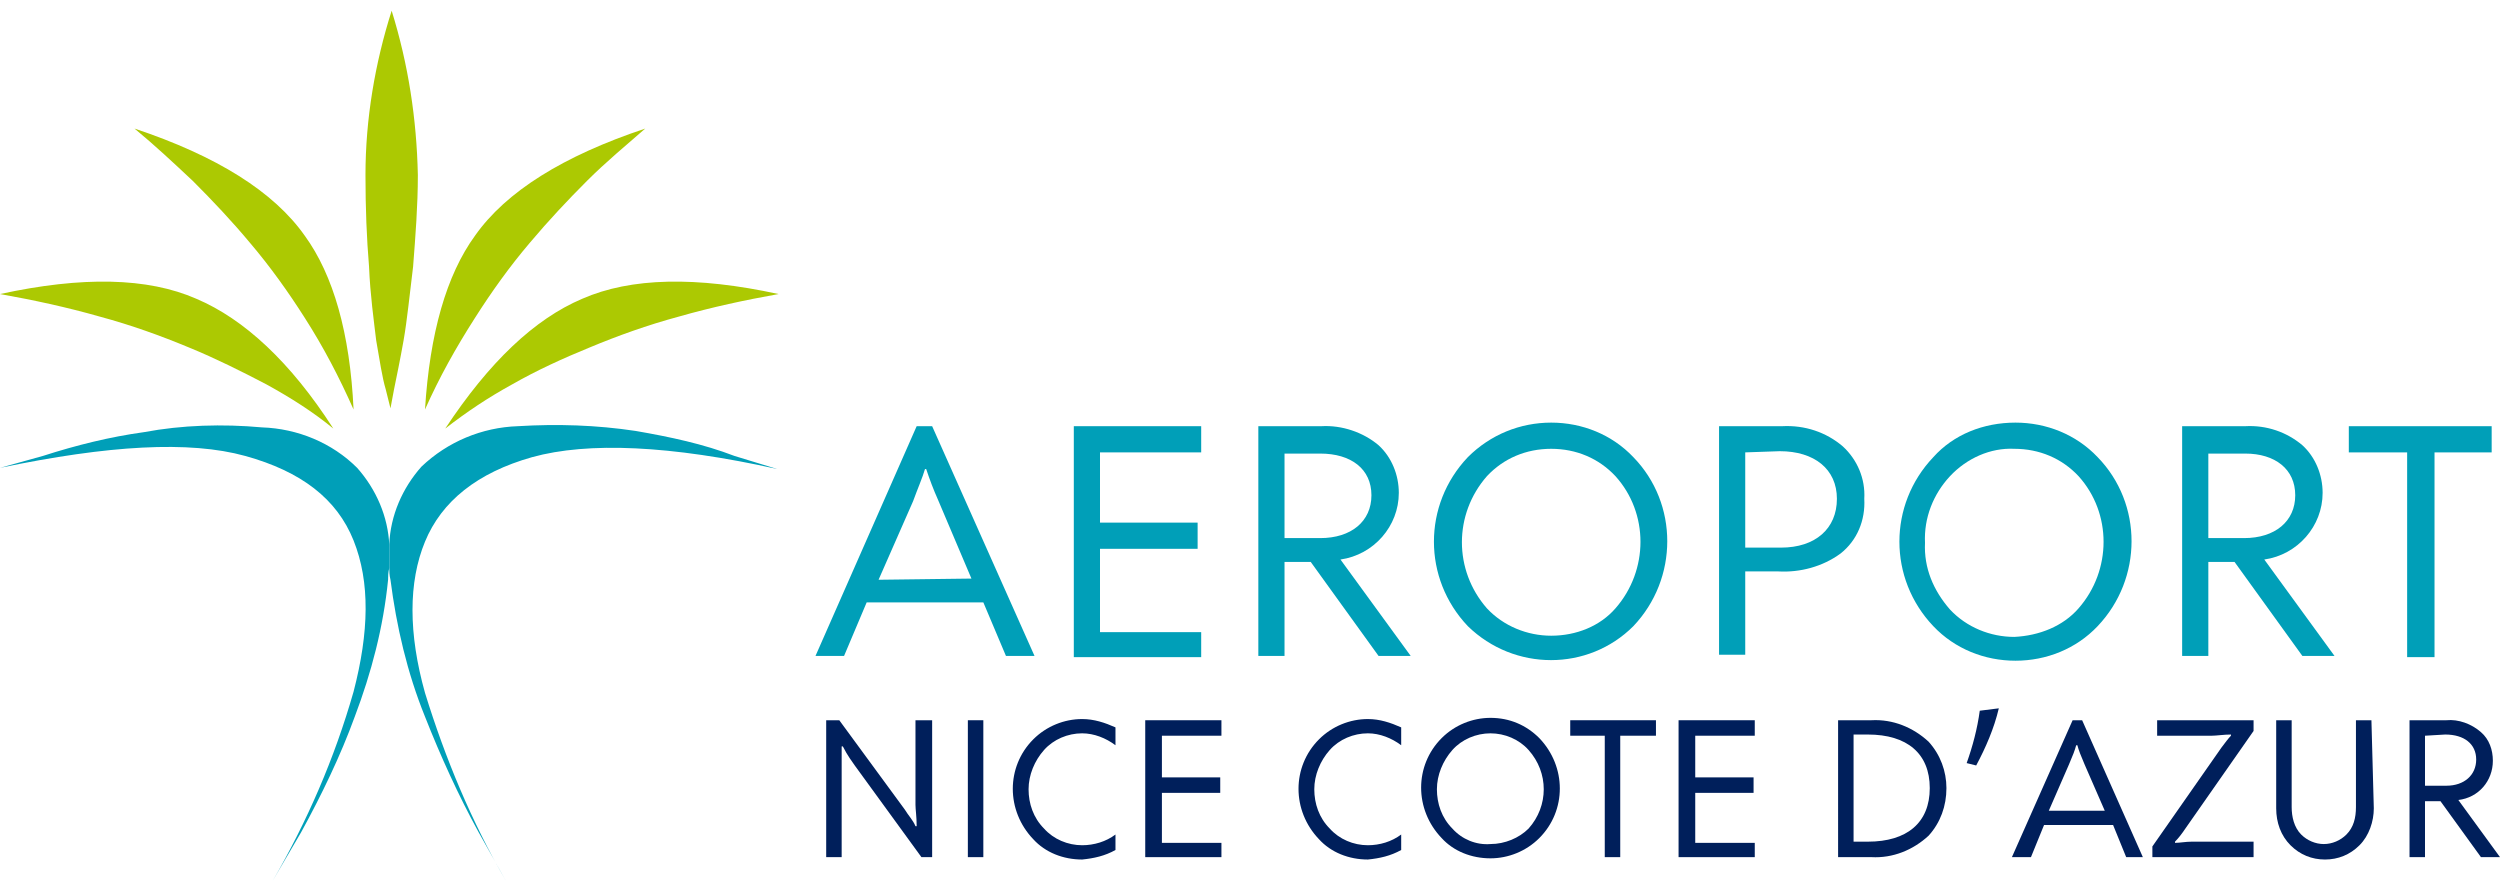 <svg xmlns="http://www.w3.org/2000/svg" xmlns:xlink="http://www.w3.org/1999/xlink" id="svg_00_logo" x="0px" y="0px" viewBox="0 0 210 75" style="enable-background:new 0 0 210 75;" xml:space="preserve"><style type="text/css">	.st0{fill:#ACC902;}	.st1{fill:#001F5B;}	.st2{fill:#009FB8;}</style><g id="svg_00_logo_svg_vert">	<path class="st0" d="M15.9,29.2c2.2,0.9,4.4,2,6.5,3.1c2,1.1,3.9,2.3,5.6,3.7c-3.6-5.6-7.5-9.2-11.5-10.9   c-4.1-1.8-9.6-1.9-16.5-0.4c2.8,0.5,5.6,1.1,8.4,1.9C11,27.3,13.5,28.2,15.9,29.2z"></path>	<path class="st0" d="M21,20.4c1.7,2,3.2,4.1,4.6,6.3c1.6,2.5,2.9,5,4.1,7.7C29.4,28,28,23.1,25.6,19.8c-2.6-3.7-7.4-6.7-14.3-9   c1.7,1.4,3.3,2.9,4.9,4.4C17.9,16.9,19.5,18.6,21,20.4z"></path>	<path class="st0" d="M44.5,20.4c1.6-1.9,3.2-3.6,4.8-5.2s3.3-3,4.9-4.4c-6.9,2.3-11.7,5.3-14.3,9c-2.4,3.3-3.8,8.2-4.2,14.6   c1.2-2.7,2.6-5.2,4.2-7.7C41.3,24.5,42.8,22.4,44.5,20.4z"></path>	<path class="st0" d="M31.6,28.6c0.3,1.7,0.5,3.1,0.8,4.1l0.4,1.6l0.3-1.6c0.2-1,0.5-2.4,0.8-4.1s0.5-3.8,0.8-6.2   c0.2-2.6,0.4-5.1,0.4-7.7c-0.1-4.7-0.8-9.3-2.2-13.8c-1.4,4.4-2.2,9.1-2.2,13.8c0,2.8,0.1,5.3,0.3,7.7   C31.1,24.8,31.4,26.9,31.6,28.6z"></path>	<path class="st0" d="M48.9,25.1c-4,1.7-7.8,5.3-11.5,10.9c1.8-1.4,3.6-2.6,5.6-3.7c2.1-1.2,4.3-2.2,6.5-3.1c2.4-1,4.9-1.9,7.5-2.6   c2.8-0.8,5.6-1.4,8.4-1.9C58.5,23.2,53,23.3,48.9,25.1z"></path></g><g id="svg_00_logo_svg_bleu">	<path class="st1" d="M78.3,60.5V72h-0.9l-5.6-7.7c-0.2-0.3-0.6-0.8-1-1.6h-0.1V72h-1.3V60.5h1.1L76,68c0.3,0.5,0.7,0.9,0.9,1.4H77   c0-0.8-0.1-1.4-0.1-1.8v-7.1L78.3,60.5z"></path>	<path class="st1" d="M82.6,60.5V72h-1.3V60.5H82.6z"></path>	<path class="st1" d="M93.7,71.4c-0.9,0.5-1.8,0.7-2.8,0.8c-1.6,0-3.1-0.6-4.1-1.7c-2.3-2.4-2.3-6.1,0-8.4c1.1-1.1,2.6-1.7,4.1-1.7   c1,0,1.9,0.3,2.8,0.7v1.5c-0.8-0.6-1.8-1-2.8-1c-1.2,0-2.4,0.5-3.2,1.4c-0.8,0.9-1.3,2.1-1.3,3.3c0,1.2,0.4,2.4,1.3,3.3   c0.8,0.9,2,1.4,3.2,1.4c1,0,2-0.3,2.8-0.9V71.4z"></path>	<path class="st1" d="M96.2,72V60.5h6.4v1.3h-5v3.5h4.9v1.3h-4.9v4.2h5V72H96.2z"></path>	<path class="st1" d="M117.7,71.4c-0.9,0.5-1.8,0.7-2.8,0.8c-1.6,0-3.1-0.6-4.1-1.7c-2.3-2.4-2.3-6.1,0-8.4c1.1-1.1,2.6-1.7,4.1-1.7   c1,0,1.9,0.3,2.8,0.7v1.5c-0.8-0.6-1.8-1-2.8-1c-1.2,0-2.4,0.5-3.2,1.4c-0.8,0.9-1.3,2.1-1.3,3.3c0,1.2,0.4,2.4,1.3,3.3   c0.8,0.9,2,1.4,3.2,1.4c1,0,2-0.3,2.8-0.9V71.4z"></path>	<path class="st1" d="M125.2,60.3c1.6,0,3,0.6,4.1,1.7c2.3,2.4,2.3,6.1,0,8.4c-1.1,1.1-2.6,1.7-4.1,1.7c-1.6,0-3.1-0.6-4.1-1.7   c-2.3-2.4-2.3-6.1,0-8.4C122.2,60.9,123.7,60.3,125.2,60.3z M128.4,69.6c1.7-1.9,1.7-4.7,0-6.6c-0.8-0.9-2-1.4-3.2-1.4   c-1.2,0-2.4,0.5-3.2,1.4c-0.8,0.9-1.3,2.1-1.3,3.3c0,1.2,0.4,2.4,1.3,3.3c0.8,0.9,2,1.4,3.2,1.3C126.4,70.9,127.6,70.4,128.4,69.6z   "></path>	<path class="st1" d="M136.1,61.8V72h-1.3V61.8h-2.9v-1.3h7.2v1.3H136.1z"></path>	<path class="st1" d="M141,72V60.5h6.4v1.3h-5v3.5h4.9v1.3h-4.9v4.2h5V72H141z"></path>	<path class="st1" d="M157.2,60.5c1.8-0.1,3.5,0.6,4.8,1.8c1,1.1,1.5,2.5,1.5,3.9c0,1.5-0.5,2.9-1.5,4c-1.3,1.2-3,1.9-4.8,1.8h-2.8   V60.5H157.2z M156.9,70.7c3.3,0,5.2-1.6,5.2-4.5s-1.9-4.5-5.2-4.5h-1.2v9L156.9,70.7z"></path>	<path class="st1" d="M165.2,64.1c0.5-1.4,0.9-2.9,1.1-4.4l1.6-0.2c-0.4,1.7-1.1,3.3-1.9,4.8L165.2,64.1z"></path>	<path class="st1" d="M174.1,60.5h0.8L180,72h-1.4l-1.1-2.7h-5.8l-1.1,2.7H169L174.1,60.5z M176.8,68.1l-1.7-3.9   c-0.3-0.7-0.5-1.2-0.6-1.6h-0.1c-0.1,0.4-0.3,0.9-0.6,1.6l-1.7,3.9H176.8z"></path>	<path class="st1" d="M181.4,60.5h7.9v0.9l-5.8,8.3c-0.2,0.3-0.5,0.7-0.8,1v0.1c0.4,0,0.9-0.1,1.4-0.1h5.2V72h-8.5v-0.9l5.8-8.3   c0.3-0.4,0.6-0.8,0.8-1v-0.1c-0.6,0-1.2,0.1-1.6,0.1h-4.6V60.5z"></path>	<path class="st1" d="M199.4,67.9c0,1.1-0.4,2.3-1.2,3.1c-0.8,0.8-1.8,1.2-2.9,1.2c-1.1,0-2.1-0.4-2.9-1.2c-0.8-0.8-1.2-1.9-1.2-3.1   v-7.4h1.3v7.3c0,0.8,0.2,1.7,0.8,2.3c0.5,0.5,1.2,0.8,1.9,0.8c0.7,0,1.4-0.3,1.9-0.8c0.6-0.6,0.8-1.4,0.8-2.3v-7.3h1.3L199.4,67.9z   "></path>	<path class="st1" d="M202.4,60.5h3.1c1-0.1,2.1,0.3,2.9,1c0.7,0.6,1,1.5,1,2.4c0,1.7-1.2,3.1-2.9,3.3L210,72h-1.6l-3.4-4.7h-1.3V72   h-1.3V60.5z M203.7,61.8V66h1.8c1.5,0,2.5-0.9,2.5-2.2s-1-2.1-2.6-2.1L203.7,61.8z"></path></g><g id="svg_00_logo_svg_turq">	<path class="st2" d="M32.7,45.8c-0.1-2.4-1.1-4.7-2.7-6.5c-2.1-2.1-5-3.3-8-3.4c-3.3-0.3-6.7-0.2-9.9,0.4c-2.9,0.4-5.7,1.1-8.5,2   L0,39.3c9.1-1.9,15.9-2.3,20.6-1c4.7,1.3,7.7,3.6,9.1,7.1s1.3,7.7,0,12.7C28.1,63.7,25.8,69,22.9,74l2.4-4.1   c1.7-3.1,3.3-6.4,4.5-9.7c1.4-3.7,2.4-7.5,2.8-11.5c0-0.3,0-0.6,0.1-1C32.7,47.1,32.7,46.4,32.7,45.8z"></path>	<path class="st2" d="M53.4,36.2c-3.3-0.5-6.6-0.6-9.9-0.4c-3,0.1-5.9,1.3-8.1,3.4c-1.6,1.8-2.6,4.1-2.7,6.5c0,0.7,0,1.3,0,2   c0,0.3,0,0.6,0.1,1c0.5,3.9,1.4,7.8,2.9,11.5c1.3,3.3,2.8,6.6,4.5,9.7l2.3,4.1c-2.9-5-5.1-10.3-6.8-15.8c-1.4-5-1.4-9.3,0-12.7   c1.4-3.4,4.4-5.8,9-7.1c4.7-1.3,11.6-1,20.6,1l-3.6-1.1C59.1,37.3,56.3,36.7,53.4,36.2z"></path>	<path class="st2" d="M77,35.8h1.3l8.6,19.3h-2.4l-1.9-4.5h-9.8l-1.9,4.5h-2.4L77,35.8z M81.6,48.6L78.8,42c-0.4-0.9-0.7-1.7-1-2.6   h-0.1c-0.2,0.7-0.6,1.6-1,2.7l-2.9,6.6L81.6,48.6z"></path>	<path class="st2" d="M90.2,55.2V35.8h10.7V38h-8.5v5.9h8.2v2.2h-8.2v7h8.5v2.1L90.2,55.2z"></path>	<path class="st2" d="M105.7,35.8h5.3c1.7-0.1,3.5,0.5,4.8,1.6c1.1,1,1.7,2.5,1.7,4c0,2.8-2.1,5.2-4.9,5.6l5.9,8.1h-2.7l-5.7-7.9   h-2.2v7.9h-2.2L105.7,35.8z M107.9,38v7.2h3c2.6,0,4.3-1.4,4.3-3.6s-1.7-3.5-4.3-3.5H107.9z"></path>	<path class="st2" d="M130.3,35.5c2.6,0,5.1,1,6.9,2.9c3.8,3.9,3.8,10.2,0,14.2c-3.8,3.8-10,3.8-13.9,0c-3.8-4-3.8-10.2,0-14.2   C125.2,36.5,127.7,35.5,130.3,35.5z M135.7,51.1c2.8-3.2,2.8-8,0-11.1c-1.4-1.5-3.3-2.3-5.4-2.3c-2.1,0-4,0.8-5.4,2.3   c-2.8,3.2-2.8,7.9,0,11.1c1.4,1.5,3.4,2.3,5.4,2.3C132.4,53.4,134.4,52.6,135.7,51.1L135.7,51.1z"></path>	<path class="st2" d="M144.4,35.8h5.3c1.9-0.1,3.7,0.5,5.1,1.7c1.2,1.1,1.9,2.7,1.8,4.4c0.1,1.8-0.6,3.5-2,4.6   c-1.5,1.1-3.4,1.6-5.2,1.5h-2.8v7h-2.2L144.4,35.8z M146.6,38v8h3c2.9,0,4.7-1.6,4.7-4.1s-1.9-4-4.8-4L146.6,38z"></path>	<path class="st2" d="M169.3,35.5c2.6,0,5.1,1,6.9,2.9c3.8,3.9,3.8,10.2,0,14.2c-1.8,1.9-4.3,2.9-6.9,2.9c-2.6,0-5.1-1-6.9-2.9   c-3.8-4-3.8-10.2,0-14.2C164.1,36.5,166.6,35.5,169.3,35.5z M174.6,51.1c2.8-3.2,2.8-8,0-11.1c-1.4-1.5-3.3-2.3-5.4-2.3   c-2-0.1-4,0.8-5.4,2.3c-1.4,1.5-2.2,3.5-2.1,5.6c-0.1,2.1,0.7,4,2.1,5.6c1.4,1.5,3.4,2.3,5.4,2.3C171.3,53.4,173.3,52.6,174.6,51.1   z"></path>	<path class="st2" d="M183.3,35.8h5.3c1.8-0.1,3.5,0.5,4.8,1.6c1.1,1,1.7,2.5,1.7,4c0,2.8-2.1,5.2-4.9,5.6l5.9,8.1h-2.7l-5.7-7.9   h-2.2v7.9h-2.2V35.8z M185.5,38v7.2h3c2.6,0,4.3-1.4,4.3-3.6s-1.7-3.5-4.2-3.5H185.5z"></path>	<path class="st2" d="M204.5,38v17.2h-2.3V38h-4.9v-2.2h12V38H204.5z"></path></g></svg>